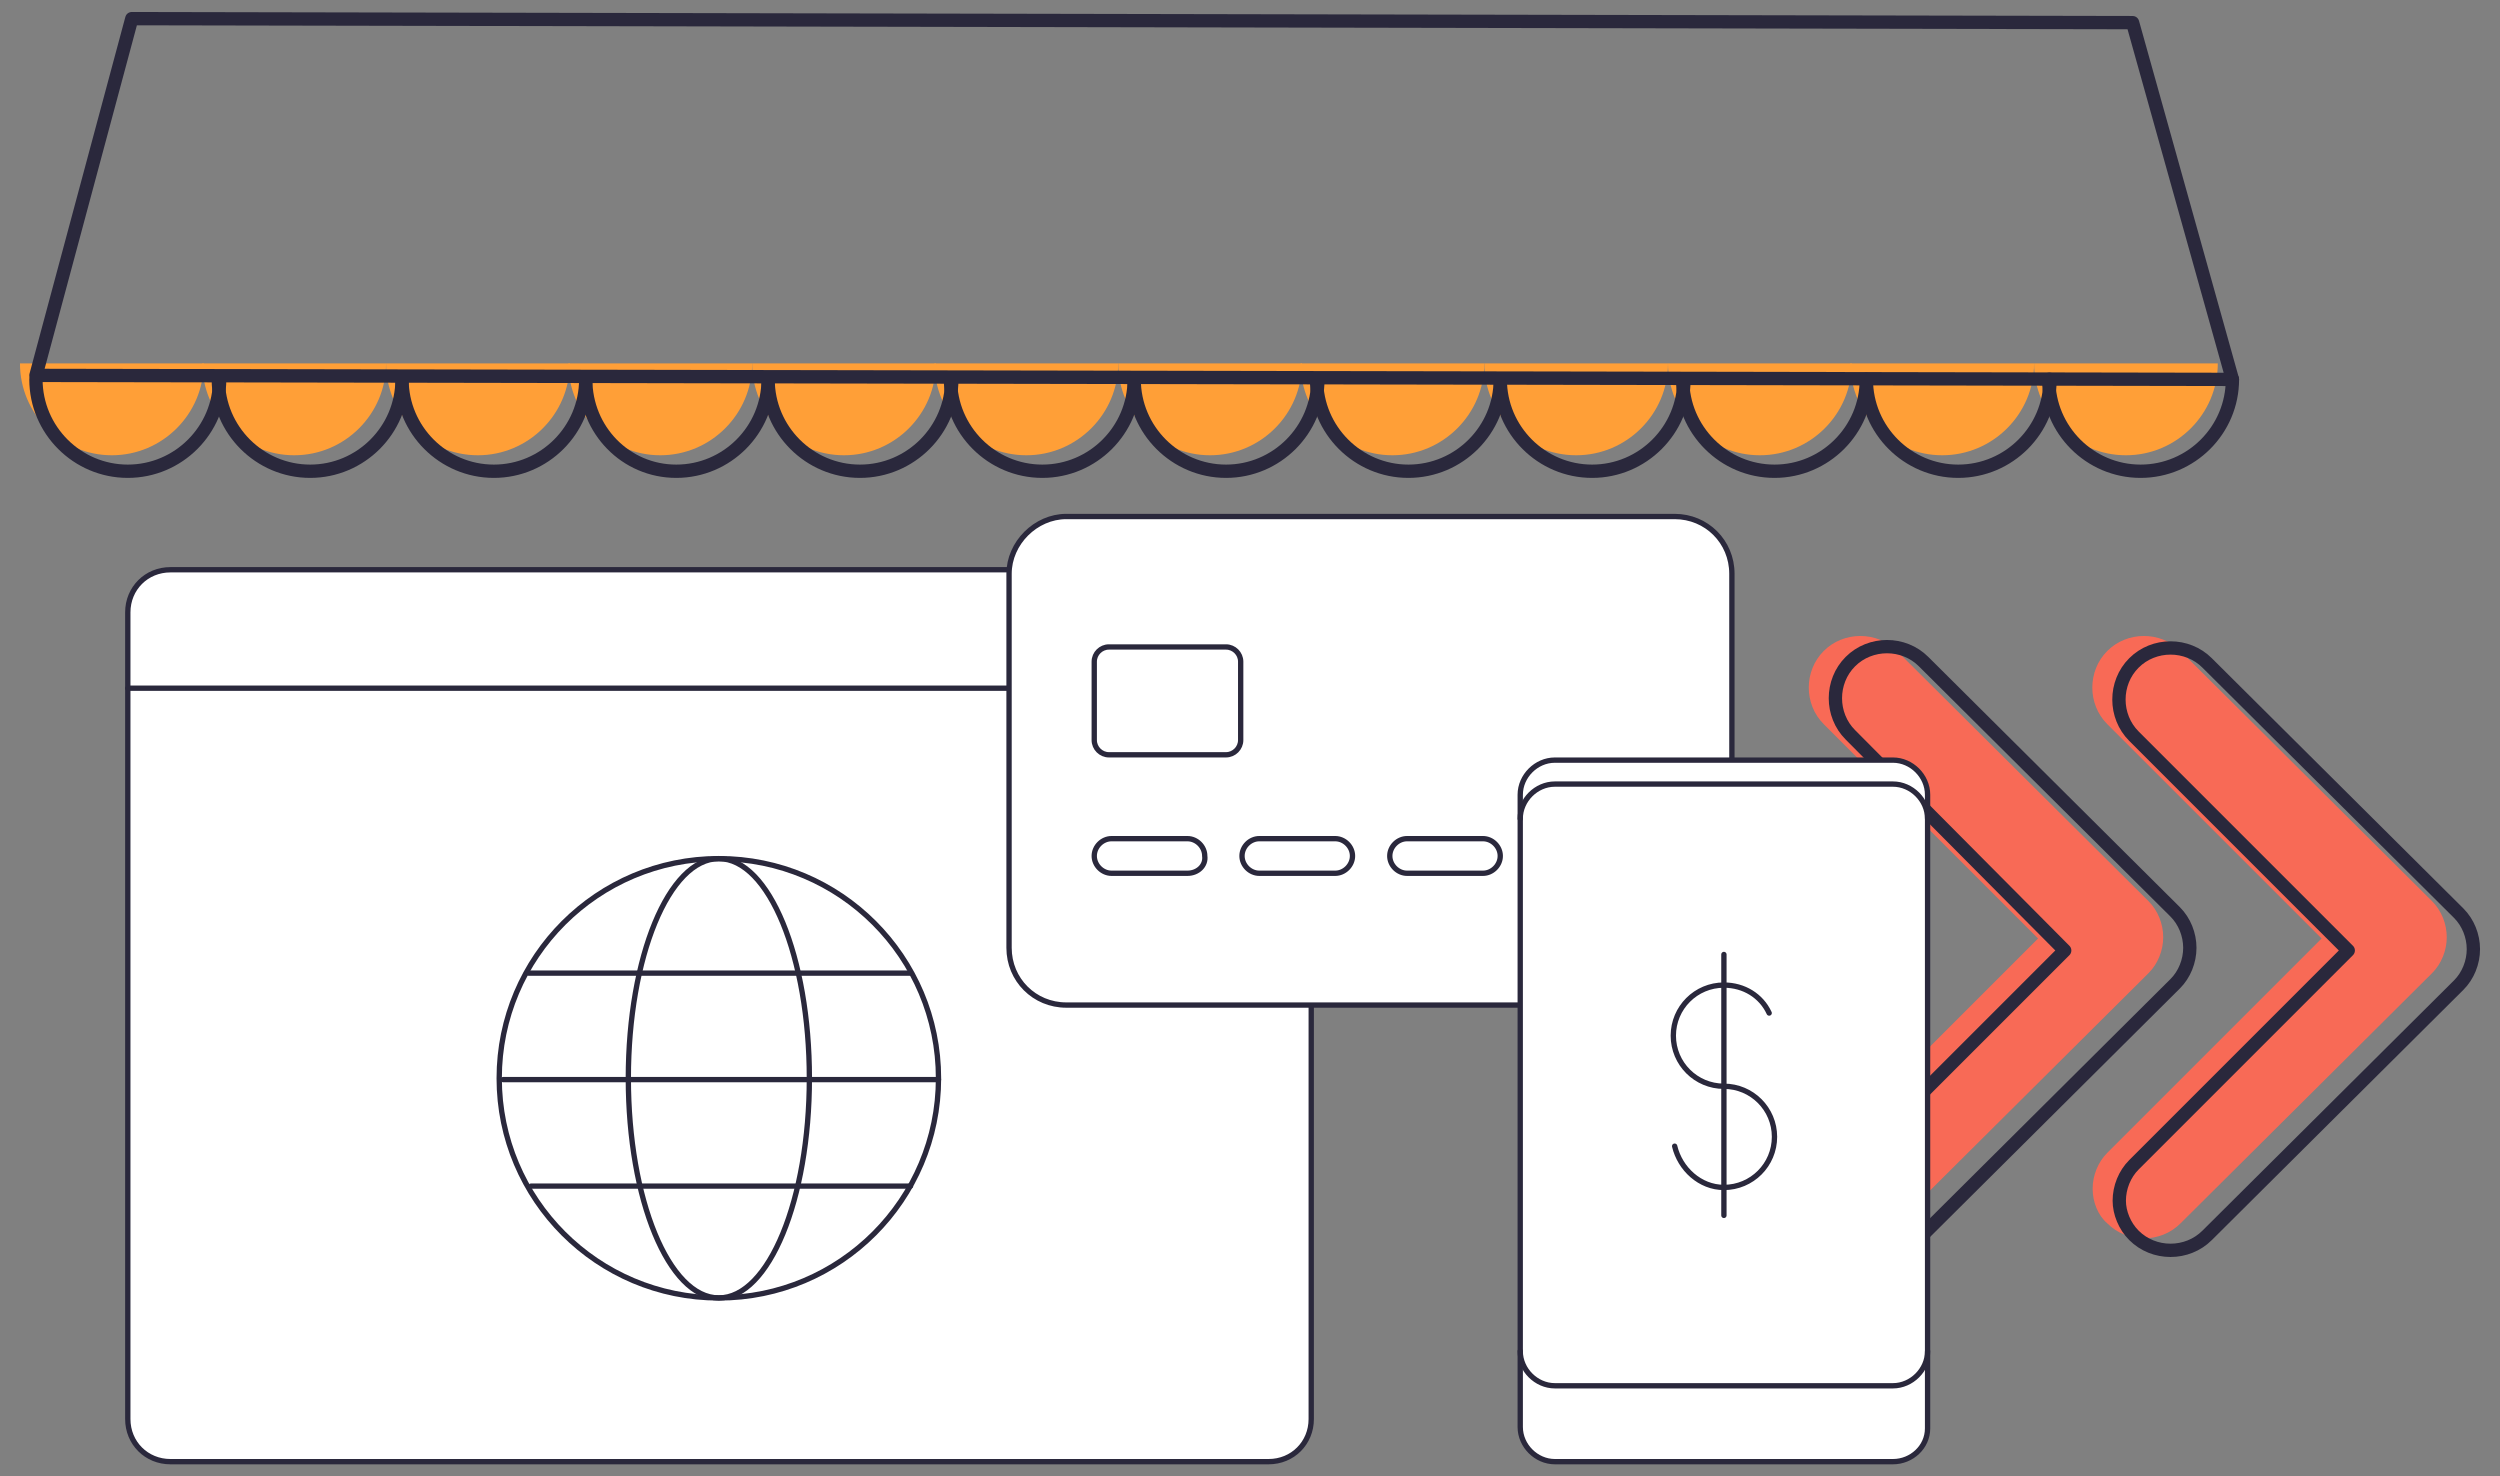 <?xml version="1.0" encoding="UTF-8"?>
<!-- Generator: Adobe Illustrator 26.4.1, SVG Export Plug-In . SVG Version: 6.00 Build 0)  -->
<svg xmlns="http://www.w3.org/2000/svg" xmlns:xlink="http://www.w3.org/1999/xlink" version="1.1" id="Layer_1" x="0px" y="0px" viewBox="0 0 187.8 110.9" style="enable-background:new 0 0 187.8 110.9;" xml:space="preserve">
<rect x="0" y="0" width="187.8" height="110.9" fill="#808080" stroke="none"/>
<style type="text/css">
	.st0{fill:#FFFFFF;stroke:#2A283C;stroke-width:0.4;stroke-linecap:round;stroke-linejoin:round;stroke-miterlimit:10;}
	.st1{fill:none;stroke:#2A283C;stroke-width:0.4;stroke-linecap:round;stroke-linejoin:round;stroke-miterlimit:10;}
	.st2{fill:#FF9F37;}
	.st3{fill:#F86A56;}
	.st4{fill:none;stroke:#2A283C;stroke-linecap:round;stroke-linejoin:round;stroke-miterlimit:10;}
</style>
<g id="ICONS">
	<g>
		<g>
			<path class="st0" d="M95.3,109.8H12.8c-1.8,0-3.2-1.4-3.2-3.2V46c0-1.8,1.4-3.2,3.2-3.2h82.5c1.8,0,3.2,1.4,3.2,3.2v60.6     C98.5,108.4,97.1,109.8,95.3,109.8z"></path>
			<g>
				<g>
					<g>
						<circle class="st1" cx="54" cy="81" r="16.5"></circle>
						<ellipse class="st1" cx="54" cy="81" rx="6.8" ry="16.5"></ellipse>
					</g>
				</g>
				<g>
					<line class="st1" x1="37.8" y1="81.1" x2="70.5" y2="81.1"></line>
					<line class="st1" x1="39.7" y1="73.1" x2="68.4" y2="73.1"></line>
					<line class="st1" x1="39.9" y1="89.1" x2="68.4" y2="89.1"></line>
				</g>
			</g>
			<line class="st1" x1="9.6" y1="51.7" x2="98.5" y2="51.7"></line>
		</g>
		<g>
			<path class="st0" d="M80.1,38.8h45.7c2.4,0,4.3,1.9,4.3,4.3v28.1c0,2.4-1.9,4.3-4.3,4.3H80.1c-2.4,0-4.3-1.9-4.3-4.3V43.1     C75.8,40.8,77.8,38.8,80.1,38.8z"></path>
			<g>
				<path class="st0" d="M92.1,56.7h-8.8c-0.6,0-1.1-0.5-1.1-1.1v-5.9c0-0.6,0.5-1.1,1.1-1.1h8.8c0.6,0,1.1,0.5,1.1,1.1v5.9      C93.2,56.2,92.7,56.7,92.1,56.7z"></path>
				<path class="st0" d="M89.2,65.6h-5.7c-0.7,0-1.3-0.6-1.3-1.3l0,0c0-0.7,0.6-1.3,1.3-1.3h5.7c0.7,0,1.3,0.6,1.3,1.3l0,0      C90.6,65,90,65.6,89.2,65.6z"></path>
				<path class="st0" d="M122.4,65.6h-5.7c-0.7,0-1.3-0.6-1.3-1.3l0,0c0-0.7,0.6-1.3,1.3-1.3h5.7c0.7,0,1.3,0.6,1.3,1.3l0,0      C123.8,65,123.2,65.6,122.4,65.6z"></path>
				<path class="st0" d="M111.4,65.6h-5.7c-0.7,0-1.3-0.6-1.3-1.3l0,0c0-0.7,0.6-1.3,1.3-1.3h5.7c0.7,0,1.3,0.6,1.3,1.3l0,0      C112.7,65,112.1,65.6,111.4,65.6z"></path>
				<path class="st0" d="M100.3,65.6h-5.7c-0.7,0-1.3-0.6-1.3-1.3l0,0c0-0.7,0.6-1.3,1.3-1.3h5.7c0.7,0,1.3,0.6,1.3,1.3l0,0      C101.6,65,101,65.6,100.3,65.6z"></path>
			</g>
		</g>
		<g>
			<path class="st2" d="M15.3,27.3c0,3.8-3.1,6.9-6.9,6.9s-6.9-3.1-6.9-6.9"></path>
			<path class="st2" d="M29,27.3c0,3.8-3.1,6.9-6.9,6.9s-6.9-3.1-6.9-6.9"></path>
			<path class="st2" d="M42.8,27.3c0,3.8-3.1,6.9-6.9,6.9S29,31.1,29,27.3"></path>
			<path class="st2" d="M56.5,27.3c0,3.8-3.1,6.9-6.9,6.9s-6.9-3.1-6.9-6.9"></path>
			<path class="st2" d="M70.3,27.3c0,3.8-3.1,6.9-6.9,6.9s-6.9-3.1-6.9-6.9"></path>
			<path class="st2" d="M84,27.3c0,3.8-3.1,6.9-6.9,6.9s-6.9-3.1-6.9-6.9"></path>
			<path class="st2" d="M97.8,27.3c0,3.8-3.1,6.9-6.9,6.9S84,31.1,84,27.3"></path>
			<path class="st2" d="M111.5,27.3c0,3.8-3.1,6.9-6.9,6.9s-6.9-3.1-6.9-6.9"></path>
			<path class="st2" d="M125.3,27.3c0,3.8-3.1,6.9-6.9,6.9s-6.9-3.1-6.9-6.9"></path>
			<path class="st2" d="M139.1,27.3c0,3.8-3.1,6.9-6.9,6.9s-6.9-3.1-6.9-6.9"></path>
			<path class="st2" d="M152.8,27.3c0,3.8-3.1,6.9-6.9,6.9s-6.9-3.1-6.9-6.9"></path>
			<path class="st2" d="M166.6,27.3c0,3.8-3.1,6.9-6.9,6.9s-6.9-3.1-6.9-6.9"></path>
		</g>
		<g>
			<path class="st3" d="M157.2,89.3c0-1,0.4-2,1.1-2.7l16.1-16.1l-16.1-16.1c-1.5-1.5-1.5-4,0-5.5s4-1.5,5.5,0l18.9,18.8     c0.7,0.7,1.1,1.7,1.1,2.7l0,0c0,1-0.4,2-1.1,2.7l-18.9,18.8c-1.5,1.5-4,1.5-5.5,0C157.6,91.3,157.2,90.3,157.2,89.3z"></path>
			<path class="st3" d="M135.9,89.3c0-1,0.4-2,1.1-2.7l16.1-16.1L137,54.4c-1.5-1.5-1.5-4,0-5.5s4-1.5,5.5,0l18.9,18.8     c0.7,0.7,1.1,1.7,1.1,2.7l0,0c0,1-0.4,2-1.1,2.7l-18.9,18.8c-1.5,1.5-4,1.5-5.5,0C136.3,91.3,135.9,90.3,135.9,89.3z"></path>
		</g>
		<g>
			<path class="st4" d="M159.2,90.2c0-1,0.4-2,1.1-2.7l16.1-16.1l-16.1-16.1c-1.5-1.5-1.5-4,0-5.5s4-1.5,5.5,0l18.9,18.8     c0.7,0.7,1.1,1.7,1.1,2.7l0,0c0,1-0.4,2-1.1,2.7l-18.9,18.8c-1.5,1.5-4,1.5-5.5,0C159.6,92.1,159.2,91.1,159.2,90.2z"></path>
			<path class="st4" d="M137.9,90.2c0-1,0.4-2,1.1-2.7l16.1-16.1L139,55.2c-1.5-1.5-1.5-4,0-5.5s4-1.5,5.5,0l18.9,18.8     c0.7,0.7,1.1,1.7,1.1,2.7l0,0c0,1-0.4,2-1.1,2.7l-18.9,18.8c-1.5,1.5-4,1.5-5.5,0C138.3,92.1,137.9,91.1,137.9,90.2z"></path>
		</g>
		<g>
			<g>
				<path class="st4" d="M16.5,28.5c0,3.8-3.1,6.9-6.9,6.9s-6.9-3.1-6.9-6.9"></path>
				<path class="st4" d="M30.2,28.5c0,3.8-3.1,6.9-6.9,6.9s-6.9-3.1-6.9-6.9"></path>
				<path class="st4" d="M44,28.5c0,3.8-3.1,6.9-6.9,6.9s-6.9-3.1-6.9-6.9"></path>
				<path class="st4" d="M57.7,28.5c0,3.8-3.1,6.9-6.9,6.9S44,32.3,44,28.5"></path>
				<path class="st4" d="M71.5,28.5c0,3.8-3.1,6.9-6.9,6.9c-3.8,0-6.9-3.1-6.9-6.9"></path>
				<path class="st4" d="M85.2,28.5c0,3.8-3.1,6.9-6.9,6.9s-6.9-3.1-6.9-6.9"></path>
				<path class="st4" d="M99,28.5c0,3.8-3.1,6.9-6.9,6.9s-6.9-3.1-6.9-6.9"></path>
				<path class="st4" d="M112.7,28.5c0,3.8-3.1,6.9-6.9,6.9s-6.9-3.1-6.9-6.9"></path>
				<path class="st4" d="M126.5,28.5c0,3.8-3.1,6.9-6.9,6.9s-6.9-3.1-6.9-6.9"></path>
				<path class="st4" d="M140.2,28.5c0,3.8-3.1,6.9-6.9,6.9s-6.9-3.1-6.9-6.9"></path>
				<path class="st4" d="M154,28.5c0,3.8-3.1,6.9-6.9,6.9s-6.9-3.1-6.9-6.9"></path>
				<path class="st4" d="M167.7,28.5c0,3.8-3.1,6.9-6.9,6.9s-6.9-3.1-6.9-6.9"></path>
			</g>
			<polygon class="st4" points="167.7,28.5 2.7,28.2 9.9,1.4 160.2,1.7    "></polygon>
		</g>
		<g>
			<g>
				<path class="st0" d="M142.2,109.8h-25.4c-1.4,0-2.6-1.2-2.6-2.6V59.7c0-1.4,1.2-2.6,2.6-2.6h25.4c1.4,0,2.6,1.2,2.6,2.6v47.6      C144.8,108.7,143.6,109.8,142.2,109.8z"></path>
			</g>
			<g>
				<path class="st1" d="M144.8,101.5c0,1.4-1.2,2.6-2.6,2.6h-25.4c-1.4,0-2.6-1.2-2.6-2.6"></path>
				<path class="st1" d="M114.2,61.5c0-1.4,1.2-2.6,2.6-2.6h25.4c1.4,0,2.6,1.2,2.6,2.6"></path>
			</g>
		</g>
		<g>
			<path class="st1" d="M125.8,86.1c0.4,1.7,1.9,3.1,3.7,3.1c2.1,0,3.8-1.7,3.8-3.8c0-2.1-1.7-3.8-3.8-3.8c-2.1,0-3.8-1.7-3.8-3.8     c0-2.1,1.7-3.8,3.8-3.8c1.5,0,2.8,0.8,3.4,2.1"></path>
			<line class="st1" x1="129.5" y1="71.7" x2="129.5" y2="91.3"></line>
		</g>
	</g>
</g>
</svg>
